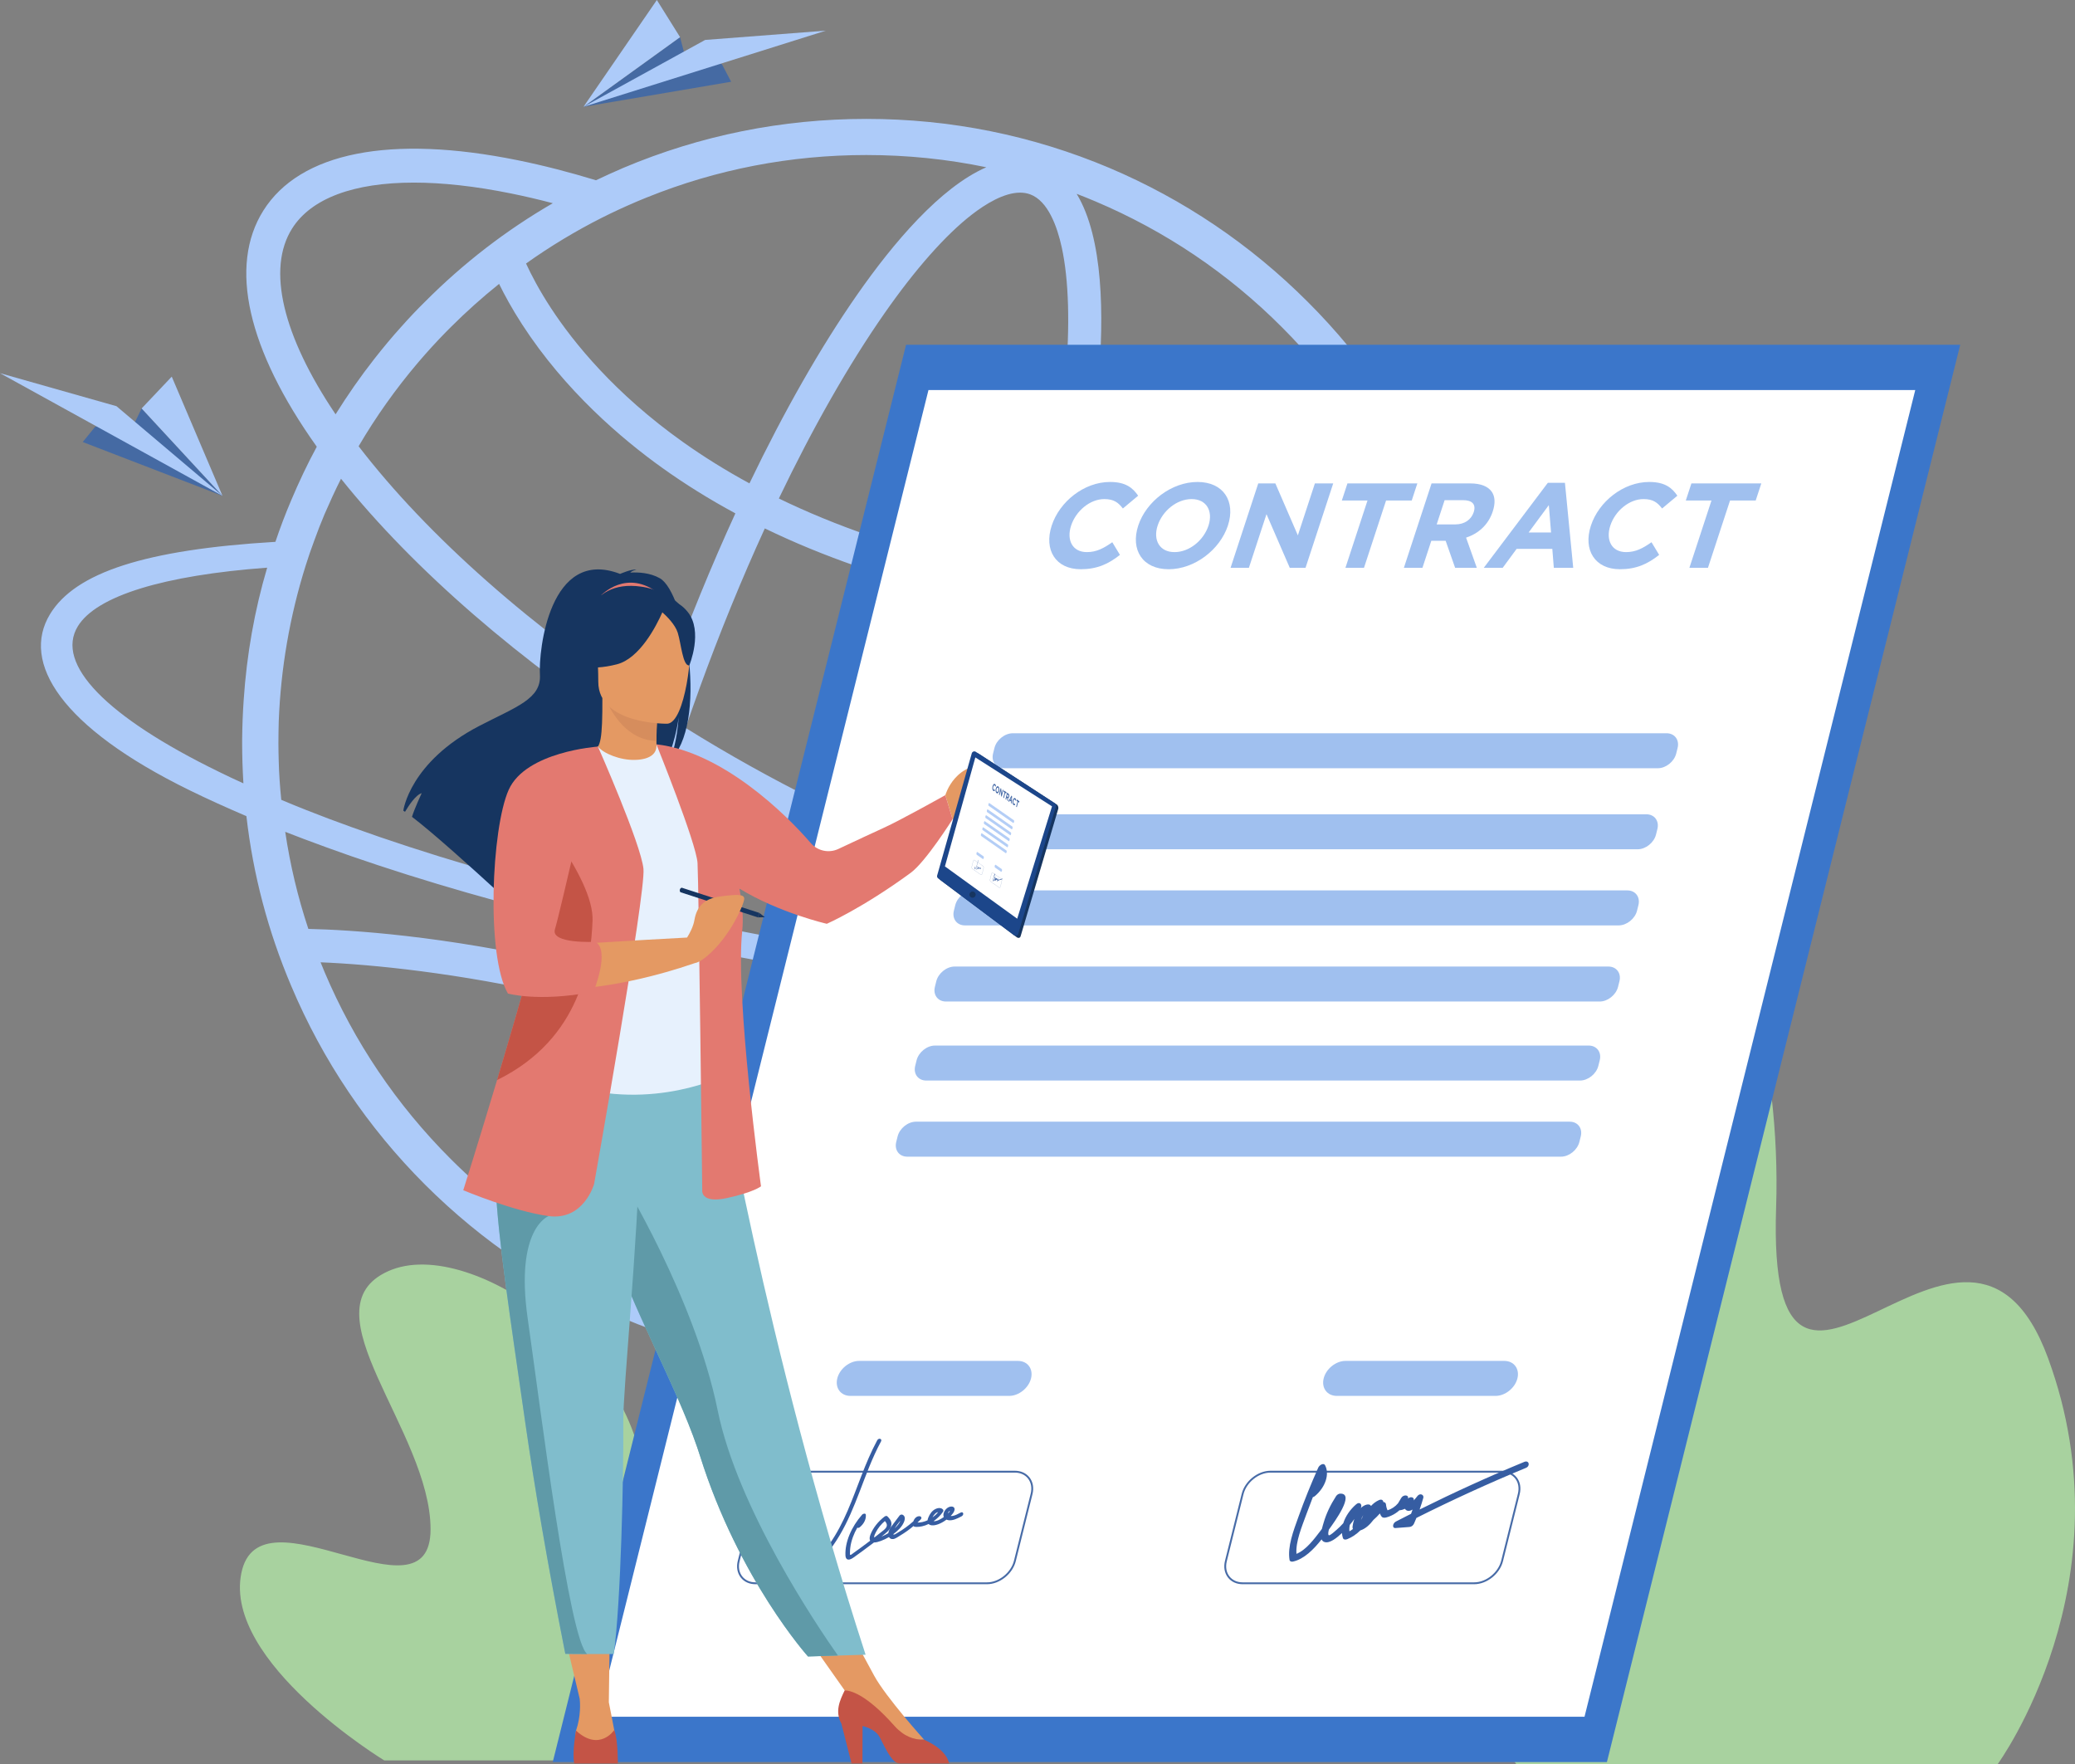 <?xml version="1.0" encoding="UTF-8" standalone="no"?>
<!-- Generator: Adobe Illustrator 27.5.0, SVG Export Plug-In . SVG Version: 6.00 Build 0)  -->

<svg
   version="1.1"
   id="Layer_1"
   x="0px"
   y="0px"
   viewBox="0 0 1581.418 1344.459"
   xml:space="preserve"
   sodipodi:docname="2.svg"
   width="1581.418"
   height="1344.459"
   inkscape:version="1.3.2 (091e20e, 2023-11-25, custom)"
   xmlns:inkscape="http://www.inkscape.org/namespaces/inkscape"
   xmlns:sodipodi="http://sodipodi.sourceforge.net/DTD/sodipodi-0.dtd"
   xmlns="http://www.w3.org/2000/svg"
   xmlns:svg="http://www.w3.org/2000/svg"><rect x="0" y="0" width="1581.418" height="1344.459" fill="#808080" stroke="none"/><defs
   id="defs118">
	
	
	
	
	
</defs><sodipodi:namedview
   id="namedview118"
   pagecolor="#ffffff"
   bordercolor="#666666"
   borderopacity="1.0"
   inkscape:showpageshadow="2"
   inkscape:pageopacity="0.0"
   inkscape:pagecheckerboard="0"
   inkscape:deskcolor="#d1d1d1"
   showgrid="false"
   inkscape:zoom="0.32966667"
   inkscape:cx="687.05763"
   inkscape:cy="414.0546"
   inkscape:window-width="1920"
   inkscape:window-height="1017"
   inkscape:window-x="-8"
   inkscape:window-y="-8"
   inkscape:window-maximized="1"
   inkscape:current-layer="Layer_1" />

<path
   style="fill:#a8d29f"
   d="m 292.858,1341.47 c 0,0 -122.731,-74.672 -108.924,-142.705 13.808,-68.032 144.21,41.477 144.21,-33.401 0,-74.877 -96.651,-167.88 -32.217,-196.725 64.434,-28.844 202.507,71.305 194.836,177.069 -7.67,105.765 144.577,-25.857 207.293,53.057 62.716,78.915 -38.537,142.705 -38.537,142.705 z"
   id="path2" /><path
   style="fill:#a8d29f"
   d="m 1155.728,1344.459 c 0,0 -122.731,-161.918 -108.924,-309.438 13.808,-147.52 144.21,89.936 144.21,-72.427 0,-162.363 -96.651,-364.028 -32.218,-426.573 64.435,-62.545 202.508,154.615 194.837,383.952 -7.671,229.338 144.577,-56.068 207.293,115.048 62.717,171.117 -38.537,309.438 -38.537,309.438 z"
   id="path3" /><g
   id="g117"
   transform="translate(-657.312,-328.697)">
		<g
   id="g10">
			<path
   style="fill:#adcbf9"
   d="m 1844.343,990.824 -36.831,-0.845 c 11.835,15.336 14.49,29.464 7.125,41.418 -7.365,12.196 -24.996,22.22 -51.32,29.826 19.924,-53.011 29.947,-108.919 29.947,-166.277 0,-64.241 -12.559,-126.55 -37.435,-185.115 -23.908,-56.633 -58.202,-107.591 -101.915,-151.183 -43.713,-43.713 -94.55,-78.006 -151.184,-102.036 -58.686,-24.755 -120.994,-37.313 -185.114,-37.313 -64.24,0 -126.55,12.558 -185.235,37.313 -7.004,3.019 -14.007,6.158 -20.77,9.418 -0.021,0.01 -0.042,0.021 -0.063,0.031 -20.457,-6.242 -40.383,-11.359 -59.608,-15.255 -97.049,-19.694 -165.92,-6.084 -193.896,38.327 -26.622,42.236 -12.13,105.816 40.698,179.968 -0.006,0.012 -0.013,0.023 -0.02,0.035 -7.125,13.163 -13.524,26.687 -19.442,40.694 -4.468,10.506 -8.452,21.011 -12.076,31.759 -99.258,5.917 -152.39,23.385 -171.711,55.023 -22.46,36.829 8.211,86.257 106.384,134.317 13.524,6.641 28.014,13.162 43.229,19.683 5.071,44.558 16.543,87.909 34.173,129.448 23.91,56.633 58.203,107.592 101.916,151.304 43.713,43.592 94.55,77.886 151.184,101.916 58.686,24.754 120.995,37.313 185.235,37.313 64.12,0 126.429,-12.559 185.114,-37.313 56.634,-24.03 107.471,-58.324 151.184,-101.916 42.505,-42.506 76.195,-92.014 99.984,-146.836 48.422,-10.022 80.3,-25.72 92.979,-46.49 8.818,-14.369 7.73,-30.309 -2.532,-47.214 z m -113.63,77.886 c -32.241,5.796 -72.452,9.177 -119.425,9.66 -72.889,0.889 -156.6,-4.867 -244.817,-16.494 7.423,-16.159 14.7,-32.765 21.797,-49.747 27.375,9.158 53.943,16.412 79.28,21.554 29.027,5.892 55.516,8.801 79.159,8.801 55.421,0 95.127,-15.999 114.736,-47.128 3.228,-5.128 5.86,-10.563 7.889,-16.307 h -28.252 c -0.466,0.86 -0.965,1.709 -1.485,2.537 -14.567,23.123 -47.118,35.067 -92.824,35.056 -21.859,0 -46.746,-2.727 -74.095,-8.28 -23.839,-4.836 -48.838,-11.628 -74.615,-20.183 6.803,-17.019 13.416,-34.365 19.803,-51.975 17.221,-47.483 31.963,-94.553 43.89,-139.753 54.353,8.012 112.686,12.035 174.676,12.035 38.593,0 78.608,-1.557 119.943,-4.674 6.138,29.754 9.237,60.207 9.237,91.135 0,60.255 -11.712,118.699 -34.897,173.763 z m -588.592,235.803 c -13.74,-4.982 -20.715,-24.704 -24.146,-40.37 -5.424,-24.758 -6.404,-59.533 -2.836,-100.566 1.805,-20.752 4.705,-42.818 8.611,-65.897 56.32,15.011 112.093,34.318 166.399,57.581 -12.232,21.093 -24.602,40.652 -36.97,58.382 -23.565,33.779 -46.61,59.841 -66.645,75.366 -12.677,9.823 -30.671,20.488 -44.413,15.504 z m 160.469,-171.334 c -56.845,-24.495 -115.288,-44.739 -174.317,-60.366 2.081,-10.712 4.362,-21.611 6.84,-32.676 16.415,3.732 33.061,7.345 49.916,10.822 49.325,10.088 98.53,18.652 146.696,25.583 -9.539,19.737 -19.277,38.657 -29.135,56.637 z m -106.693,-100.091 c -19.057,-3.922 -37.839,-8.02 -56.296,-12.273 8.689,-36.157 19.364,-73.852 31.826,-112.26 64.779,39.821 130.656,72.213 193.032,95.202 -7.825,18.681 -15.862,36.898 -24.072,54.529 -47.379,-6.798 -95.854,-15.227 -144.49,-25.198 z M 1037.684,545.023 c 4.127,8.455 9.828,18.936 17.513,30.813 32.748,50.61 75.999,87.297 106.515,109.162 17.523,12.555 36.223,24.191 56.046,34.894 -18.091,39.421 -35.322,81.494 -51.166,125.179 -2.954,8.146 -5.827,16.276 -8.634,24.39 -94.635,-61.6 -174.756,-132.284 -227.315,-200.69 -0.007,-0.009 -0.014,-0.018 -0.021,-0.028 13.158,-22.448 28.246,-43.69 45.143,-63.604 7.003,-8.211 14.249,-16.181 21.856,-23.909 1.086,-1.086 2.053,-2.053 3.14,-3.14 11.753,-11.755 24.081,-22.772 36.923,-33.067 z m 404.65,-68.262 c 13.74,4.983 20.716,24.705 24.148,40.371 5.423,24.758 6.404,59.534 2.836,100.566 -3.906,44.914 -12.9,95.927 -26.286,150.244 -16.166,-2.781 -31.955,-5.927 -47.33,-9.462 -53.125,-12.217 -101.556,-28.928 -144.804,-49.92 25.806,-53.819 53.096,-101.815 80.379,-140.927 23.565,-33.78 46.61,-59.841 66.645,-75.367 10.453,-8.101 24.521,-16.772 36.839,-16.772 2.62,0 5.163,0.393 7.573,1.267 z m -54.004,305.878 c 15.74,3.654 31.906,6.898 48.439,9.778 -11.616,43.708 -25.924,89.23 -42.594,135.194 -6.426,17.717 -13.08,35.158 -19.923,52.252 -62.622,-22.993 -129.088,-55.877 -194.433,-96.496 3.377,-9.873 6.861,-19.777 10.461,-29.705 15.488,-42.704 32.298,-83.804 49.924,-122.294 44.416,21.526 93.945,38.692 148.126,51.271 z m 246.022,-204.55 c 41.178,41.177 73.54,89.117 96.12,142.489 8.054,19.068 14.734,38.554 20.032,58.389 -103.274,7.552 -197.911,5.18 -282.507,-7.063 13.424,-54.85 22.462,-106.447 26.425,-152.022 4.376,-50.328 3.844,-109.94 -16.562,-143.487 4.73,1.818 9.439,3.711 14.124,5.696 53.372,22.58 101.311,54.821 142.368,95.998 z M 1317.616,446.831 c 31.037,0 61.563,3.123 91.404,9.32 -35.197,15.321 -71.132,57.964 -98.409,97.065 -27.917,40.02 -55.796,88.997 -82.122,143.822 -17.763,-9.652 -34.565,-20.078 -50.349,-31.276 -52.361,-37.148 -83.729,-76.047 -100.824,-102.137 -9.077,-13.852 -15.197,-25.652 -19.094,-34.121 18.379,-13.072 37.704,-24.748 57.91,-34.941 0.01,0.002 0.013,0.004 0.019,0.006 8.227,-4.153 16.617,-8.038 25.131,-11.684 0.617,-0.262 1.227,-0.534 1.846,-0.794 0.141,-0.063 0.288,-0.119 0.43,-0.182 1.816,-0.768 3.639,-1.514 5.465,-2.253 0.49,-0.193 0.988,-0.392 1.47,-0.585 53.012,-21.373 109.282,-32.24 167.123,-32.24 z m -437.722,56.072 c 14.567,-23.124 47.118,-35.057 92.823,-35.057 21.86,0 46.746,2.729 74.095,8.281 10.383,2.102 20.989,4.576 31.776,7.422 0.01,0.003 0.019,0.005 0.028,0.007 -35.49,20.525 -68.083,45.635 -97.419,75.091 -6.158,6.038 -12.075,12.317 -17.871,18.838 -7.245,7.97 -14.128,16.302 -20.769,24.754 -10.626,13.525 -20.407,27.652 -29.464,42.143 -0.007,0.012 -0.014,0.024 -0.021,0.036 -40.389,-59.966 -52.531,-110.814 -33.178,-141.515 z m 24.746,217.675 c 3.985,-9.177 8.09,-18.234 12.558,-27.049 0.004,-0.007 0.008,-0.015 0.012,-0.023 55.344,69.175 136.916,139.891 232.227,201.222 -13.515,41.132 -25.045,81.556 -34.351,120.295 -69.341,-16.776 -133.602,-35.759 -189.918,-56.078 -11.834,-4.227 -23.305,-8.574 -34.294,-12.921 -6.521,-2.536 -12.92,-5.193 -19.199,-7.849 -0.966,-9.661 -1.691,-19.442 -1.933,-29.223 -0.121,-4.71 -0.241,-9.298 -0.241,-14.007 0,-5.434 0.121,-10.989 0.241,-16.422 1.57,-40.694 8.453,-80.422 20.528,-118.822 2.053,-6.52 4.226,-12.92 6.641,-19.32 2.416,-6.641 4.952,-13.282 7.729,-19.803 z M 823.856,916.681 C 738.242,874.9 699.118,834.569 716.627,805.95 c 14.128,-23.185 65.569,-38.882 144.301,-44.678 -9.66,32.604 -15.578,66.293 -17.872,100.467 -0.724,10.142 -1.086,20.287 -1.207,30.55 v 2.657 c 0,10.264 0.363,20.528 0.966,30.671 -6.522,-2.898 -12.8,-5.917 -18.959,-8.936 z m 64.966,51.321 c 11.591,4.347 23.426,8.694 35.622,12.921 56.064,19.427 118.911,37.483 186.136,53.502 -2.441,10.892 -4.693,21.627 -6.76,32.193 -5.494,-1.333 -10.99,-2.638 -16.491,-3.89 -92.94,-21.154 -162.682,-25.456 -195.011,-26.186 -8.008,-24.121 -13.896,-48.792 -17.624,-73.975 4.709,1.812 9.418,3.623 14.128,5.435 z m 15.818,101.311 c -1.024,-2.433 -2.021,-4.873 -3,-7.318 39.315,1.602 104.654,8.066 181.038,25.519 5.529,1.264 11.052,2.582 16.574,3.928 -4.203,24.513 -7.304,47.937 -9.218,69.952 -3.627,41.71 -3.884,89.801 7.75,124.145 -35.41,-19.935 -67.881,-44.594 -97.024,-73.735 -41.177,-41.178 -73.539,-89.117 -96.12,-142.491 z m 587.344,238.488 c -55.305,23.427 -113.87,35.261 -174.368,35.261 -46.604,0 -92.131,-7.031 -135.868,-20.966 33.146,-17.373 66.45,-57.273 92.097,-94.037 13.229,-18.962 26.447,-39.946 39.498,-62.598 75.245,34.075 147.598,75.938 215.563,124.707 -11.993,6.409 -24.303,12.295 -36.922,17.633 z m 142.368,-95.998 c -24.765,24.838 -52.039,46.419 -81.495,64.596 -71.393,-52.179 -147.672,-96.842 -227.143,-132.996 10.926,-20.019 21.693,-41.163 32.206,-63.236 72.742,9.641 142.673,15.425 206.517,16.921 16.665,0.482 32.845,0.482 48.543,0.362 40.694,-0.483 76.92,-2.898 107.953,-7.245 -21.737,45.039 -50.838,85.854 -86.581,121.598 z"
   id="path4" />
			<g
   id="g6">
				<polygon
   style="fill:#456aa3"
   points="1214.54,390.983 1102.001,410.093 1175.612,357.009 1179.858,373.289 1207.462,377.535 "
   id="polygon4" />
				<polygon
   style="fill:#adcbf9"
   points="1194.722,359.132 1286.735,352.055 1102.001,410.093 "
   id="polygon5" />
				<polygon
   style="fill:#adcbf9"
   points="1102.001,410.093 1157.917,328.697 1175.612,357.009 "
   id="polygon6" />
			</g>
			<g
   id="g9">
				<polygon
   style="fill:#456aa3"
   points="720.361,665.524 826.881,706.555 765.25,639.938 757.861,655.052 729.963,653.745 "
   id="polygon7" />
				<polygon
   style="fill:#adcbf9"
   points="746.098,638.232 657.312,613.062 826.881,706.555 "
   id="polygon8" />
				<polygon
   style="fill:#adcbf9"
   points="826.881,706.555 788.204,615.694 765.25,639.938 "
   id="polygon9" />
			</g>
		</g>
		<g
   id="g33">
			<polygon
   style="fill:#3b76ca"
   points="2151.263,591.412 1347.849,591.412 1078.575,1671.412 1881.989,1671.412 "
   id="polygon10" />
			<polygon
   style="fill:#ffffff"
   points="2116.977,625.933 1364.922,625.933 1112.862,1636.892 1864.916,1636.892 "
   id="polygon11" />
			<g
   id="g18">
				<g
   id="g16">
					<path
   style="fill:#a0c0ef"
   d="m 1378.262,1091.884 h 498.195 c 6.175,0 12.487,-5.052 14.025,-11.228 l 1.051,-4.209 c 1.539,-6.175 -2.254,-11.228 -8.429,-11.228 H 1384.91 c -6.176,0 -12.488,5.053 -14.027,11.228 l -1.05,4.209 c -1.539,6.176 2.253,11.228 8.429,11.228 z"
   id="path11" />
					<path
   style="fill:#a0c0ef"
   d="m 1422.584,914.115 h 498.195 c 6.176,0 12.487,-5.053 14.027,-11.227 l 1.049,-4.209 c 1.54,-6.175 -2.254,-11.228 -8.428,-11.228 h -498.196 c -6.175,0 -12.487,5.053 -14.026,11.228 l -1.05,4.209 c -1.539,6.174 2.254,11.227 8.429,11.227 z"
   id="path12" />
					<path
   style="fill:#a0c0ef"
   d="m 1407.188,975.866 h 498.196 c 6.176,0 12.486,-5.052 14.026,-11.228 l 1.049,-4.208 c 1.541,-6.176 -2.253,-11.227 -8.428,-11.227 h -498.195 c -6.175,0 -12.487,5.051 -14.027,11.227 l -1.049,4.208 c -1.54,6.176 2.253,11.228 8.428,11.228 z"
   id="path13" />
					<path
   style="fill:#a0c0ef"
   d="m 1392.725,1033.875 h 498.195 c 6.175,0 12.487,-5.053 14.027,-11.227 l 1.049,-4.209 c 1.54,-6.175 -2.253,-11.228 -8.428,-11.228 h -498.195 c -6.176,0 -12.488,5.053 -14.027,11.228 l -1.049,4.209 c -1.54,6.174 2.253,11.227 8.428,11.227 z"
   id="path14" />
					<path
   style="fill:#a0c0ef"
   d="m 1348.785,1210.107 h 498.194 c 6.176,0 12.488,-5.053 14.028,-11.229 l 1.049,-4.208 c 1.539,-6.176 -2.253,-11.228 -8.429,-11.228 h -498.194 c -6.176,0 -12.487,5.052 -14.027,11.228 l -1.05,4.208 c -1.539,6.177 2.253,11.229 8.429,11.229 z"
   id="path15" />
					<path
   style="fill:#a0c0ef"
   d="m 1363.248,1152.099 h 498.196 c 6.174,0 12.486,-5.053 14.026,-11.229 l 1.049,-4.208 c 1.541,-6.176 -2.253,-11.228 -8.427,-11.228 h -498.196 c -6.175,0 -12.487,5.052 -14.027,11.228 l -1.049,4.208 c -1.54,6.176 2.253,11.229 8.428,11.229 z"
   id="path16" />
				</g>
				<path
   style="fill:#a0c0ef"
   d="m 1305.439,1392.4 h 121.002 c 7.333,0 14.828,-6 16.657,-13.333 v 0 c 1.828,-7.331 -2.676,-13.331 -10.009,-13.331 h -121.001 c -7.333,0 -14.829,6 -16.657,13.331 v 0 c -1.828,7.333 2.675,13.333 10.008,13.333 z"
   id="path17" />
				<path
   style="fill:#a0c0ef"
   d="m 1676.126,1392.4 h 121.002 c 7.333,0 14.828,-6 16.656,-13.333 v 0 c 1.828,-7.331 -2.675,-13.331 -10.008,-13.331 h -121.003 c -7.332,0 -14.827,6 -16.655,13.331 v 0 c -1.828,7.333 2.676,13.333 10.008,13.333 z"
   id="path18" />
			</g>
			<g
   id="g19">
				<path
   style="fill:#476ba7"
   d="m 1409.529,1535.899 h -176.461 c -4.65,0 -8.624,-1.807 -11.186,-5.087 -2.67,-3.417 -3.477,-7.964 -2.271,-12.803 l 12.722,-51.021 c 2.413,-9.677 12.254,-17.549 21.938,-17.549 h 176.46 c 4.651,0 8.623,1.808 11.186,5.088 2.67,3.417 3.477,7.964 2.271,12.802 l -12.722,51.022 c -2.411,9.677 -12.252,17.548 -21.937,17.548 z m -155.257,-85.041 c -9.074,0 -18.299,7.389 -20.563,16.471 l -12.722,51.022 c -1.099,4.406 -0.383,8.522 2.012,11.589 2.288,2.929 5.865,4.541 10.069,4.541 h 176.461 c 9.074,0 18.298,-7.39 20.562,-16.472 l 12.722,-51.021 c 1.099,-4.407 0.383,-8.522 -2.012,-11.589 -2.288,-2.93 -5.864,-4.541 -10.068,-4.541 z"
   id="path19" />
			</g>
			<g
   id="g20">
				<path
   style="fill:#476ba7"
   d="m 1780.845,1535.899 h -176.46 c -4.651,0 -8.624,-1.807 -11.187,-5.087 -2.67,-3.417 -3.476,-7.964 -2.27,-12.803 l 12.722,-51.021 c 2.411,-9.677 12.252,-17.549 21.938,-17.549 h 176.461 c 4.65,0 8.623,1.808 11.187,5.088 2.67,3.417 3.475,7.964 2.269,12.802 l -12.722,51.022 c -2.413,9.677 -12.254,17.548 -21.938,17.548 z m -155.257,-85.041 c -9.074,0 -18.298,7.389 -20.563,16.471 l -12.722,51.022 c -1.099,4.406 -0.384,8.522 2.012,11.589 2.288,2.928 5.864,4.541 10.069,4.541 h 176.46 c 9.073,0 18.298,-7.39 20.563,-16.472 l 12.722,-51.021 c 1.099,-4.407 0.384,-8.522 -2.012,-11.589 -2.287,-2.93 -5.863,-4.541 -10.068,-4.541 z"
   id="path20" />
			</g>
			<g
   id="g28">
				<path
   style="fill:#a0c0ef"
   d="m 1458.844,729.214 c 5.995,-18.277 24.682,-33.249 44.43,-33.249 12.124,0 17.415,4.593 21.456,10.471 l -11.643,9.735 c -3.484,-4.5 -6.835,-7.165 -14.184,-7.165 -10.837,0 -21.597,9.001 -25.273,20.207 -3.615,11.022 0.995,20.206 12.017,20.206 7.348,0 12.813,-2.939 19.37,-7.531 l 5.838,9.644 c -8.934,7.072 -17.546,10.93 -29.945,10.93 -18.921,10e-4 -28.182,-14.602 -22.066,-33.248 z"
   id="path21" />
				<path
   style="fill:#a0c0ef"
   d="m 1524.795,729.214 c 5.995,-18.277 25.326,-33.249 45.165,-33.249 19.839,0 29.225,14.788 23.17,33.249 -5.996,18.278 -25.327,33.249 -45.167,33.249 -19.838,0 -29.225,-14.787 -23.168,-33.249 z m 53.547,0 c 3.615,-11.022 -1.455,-20.207 -12.844,-20.207 -11.389,0 -22.24,9.001 -25.916,20.207 -3.615,11.022 1.455,20.206 12.844,20.206 11.389,0 22.24,-9 25.916,-20.206 z"
   id="path22" />
				<path
   style="fill:#a0c0ef"
   d="m 1616.263,697.067 h 13.042 l 17.141,39.587 12.985,-39.587 h 13.961 l -21.09,64.294 h -12.032 l -17.729,-40.872 -13.407,40.872 h -13.96 z"
   id="path23" />
				<path
   style="fill:#a0c0ef"
   d="m 1699.52,710.11 h -19.563 l 4.279,-13.043 h 53.271 l -4.278,13.043 h -19.563 l -16.812,51.251 h -14.145 z"
   id="path24" />
				<path
   style="fill:#a0c0ef"
   d="m 1748.348,697.067 h 29.393 c 8.173,0 13.757,2.297 16.596,6.522 2.408,3.581 2.68,8.634 0.632,14.879 -3.405,10.378 -11.146,16.899 -20.315,19.93 l 8.175,22.962 h -16.533 l -7.212,-20.574 h -10.93 l -6.749,20.574 h -14.144 z m 18.229,31.229 c 6.889,0 12.043,-3.675 13.882,-9.277 1.988,-6.063 -1.212,-9.185 -8.102,-9.185 h -14.053 l -6.055,18.462 z"
   id="path25" />
				<path
   style="fill:#a0c0ef"
   d="m 1836.952,696.608 h 13.042 l 6.314,64.752 h -14.788 l -1.146,-14.42 h -27.188 l -10.608,14.42 h -14.42 z m 2.466,37.842 -1.701,-20.849 -15.382,20.849 z"
   id="path26" />
				<path
   style="fill:#a0c0ef"
   d="m 1869.797,729.214 c 5.996,-18.277 24.685,-33.249 44.431,-33.249 12.124,0 17.413,4.593 21.456,10.471 l -11.645,9.735 c -3.482,-4.5 -6.834,-7.165 -14.182,-7.165 -10.837,0 -21.598,9.001 -25.272,20.207 -3.617,11.022 0.995,20.206 12.016,20.206 7.348,0 12.813,-2.939 19.371,-7.531 l 5.839,9.644 c -8.935,7.072 -17.548,10.93 -29.946,10.93 -18.923,10e-4 -28.183,-14.602 -22.068,-33.248 z"
   id="path27" />
				<path
   style="fill:#a0c0ef"
   d="m 1961.669,710.11 h -19.562 l 4.277,-13.043 h 53.271 l -4.277,13.043 h -19.563 l -16.812,51.251 h -14.146 z"
   id="path28" />
			</g>
			<path
   style="fill:#365da2"
   d="m 1819.057,1442.668 c -26.802,11.075 -53.433,23.191 -79.809,36.305 1.043,-2.956 1.984,-5.916 2.814,-8.879 0.666,-2.379 -2.541,-3.963 -4.525,-1.345 -0.882,1.16 -1.811,2.265 -2.799,3.321 0.668,-2.131 -1.845,-3.315 -4.002,-1.759 -0.144,0.104 -0.273,0.216 -0.407,0.325 1.044,-2.862 -3.41,-3.294 -5.067,-0.521 l -2.477,4.14 c -2.091,2.503 -4.993,4.4 -7.988,5.334 -0.62,-1.36 -1.031,-2.835 -1.176,-4.444 -0.109,-1.217 -0.991,-1.881 -2.06,-1.887 -0.048,-1.456 -1.36,-2.316 -3.302,-1.453 -2.353,1.048 -4.419,2.631 -6.076,4.479 -1.322,-2.467 -5.563,-0.699 -7.838,1.669 0.063,-0.135 0.13,-0.268 0.192,-0.399 1.072,-2.292 -0.92,-4.905 -3.604,-2.596 -4.782,4.115 -8.247,9.294 -9.869,14.462 -1.574,1.748 -3.252,3.428 -5.049,4.975 -0.878,0.755 -4.967,4.545 -5.908,4.215 -0.893,-0.313 -0.42,-2.664 -0.017,-4.319 0.146,-0.204 0.294,-0.409 0.438,-0.61 3.398,-4.731 19.797,-27.017 8.243,-26.817 -1.224,0.021 -2.475,0.821 -3.213,1.958 -4.22,6.496 -7.483,13.346 -9.465,20.172 -0.381,1.311 -0.908,3 -1.336,4.771 -0.335,0.451 -0.672,0.901 -1.013,1.35 -4.588,6.014 -10.93,14.69 -18.368,17.656 -0.686,-9.421 4.067,-20.57 7.659,-30.453 1.551,-4.263 3.167,-8.521 4.844,-12.777 0.494,-0.098 1.036,-0.357 1.6,-0.831 8.033,-6.762 11.312,-16.785 7.675,-23.525 -1.048,-1.942 -4.25,-0.175 -5.169,1.887 -5.531,12.405 -10.564,24.869 -15.043,37.357 -3.971,11.073 -8.481,22.775 -6.826,32.996 0.175,1.078 1.434,1.48 2.609,1.225 8.478,-1.849 15.865,-9.394 21.812,-16.916 0.431,0.973 1.163,1.704 2.323,2.049 3.946,1.171 9.334,-3.218 13.211,-6.888 0.084,1.285 0.31,2.534 0.693,3.726 0.416,1.294 1.762,1.585 3.334,0.956 3.664,-1.467 7.093,-3.823 9.982,-6.673 3.834,-1.182 7.187,-4.335 9.986,-8.013 1.768,-1.547 3.404,-3.185 4.921,-4.91 0.329,0.95 0.769,1.816 1.372,2.508 1.442,1.65 5.081,0.156 7.403,-0.904 2.233,-1.019 4.284,-2.393 6.098,-4.006 1.427,-0.109 2.848,-0.509 4.201,-1.142 0.253,0.402 0.575,0.76 0.992,1.038 1.455,0.971 3.151,0.584 4.846,-0.459 -0.381,1.077 -0.771,2.153 -1.181,3.229 -3.845,1.939 -7.687,3.898 -11.521,5.881 -2.531,1.307 -3.125,5.185 -0.285,4.969 3.524,-0.269 7.047,-0.537 10.569,-0.806 1.604,-0.122 2.862,-1.133 3.54,-2.667 0.623,-1.41 1.216,-2.82 1.791,-4.232 27.557,-13.811 55.396,-26.532 83.424,-38.115 3.581,-1.482 2.389,-6.082 -1.179,-4.607 z m -122.806,40.553 c -0.237,0.74 -0.525,1.482 -0.871,2.204 -0.237,0.5 -0.505,0.991 -0.785,1.474 0.405,-1.241 0.951,-2.481 1.656,-3.678 z m -7.759,6.609 c -0.293,1.478 -0.638,2.951 -0.09,4.015 -0.843,0.64 -1.727,1.226 -2.643,1.749 -0.176,-1.574 -0.07,-3.242 0.302,-4.932 1.222,-1.441 2.37,-2.929 3.438,-4.449 -0.444,1.252 -0.781,2.48 -1.007,3.617 z"
   id="path29" />
			<g
   id="g31">
				<path
   style="fill:#365da2"
   d="m 1325.856,1426.248 c -9.487,17.634 -14.81,35.733 -22.521,53.578 -3.757,8.695 -8.174,17.379 -13.926,25.595 -4.003,5.718 -12.727,18.15 -20.119,15.456 -1.842,-0.671 -2.355,-2.251 -1.754,-4.404 0.132,-0.474 0.292,-0.962 0.463,-1.454 0.931,0.563 2.381,0.332 3.834,-0.448 2.382,-1.278 4.408,-3.81 5.455,-6.07 1.109,-2.398 0.929,-4.898 -1.002,-5.964 -1.703,-0.939 -4.235,-0.104 -6.02,1.69 -1.981,1.99 -2.882,4.527 -3.856,6.827 -1.19,2.809 -2.784,5.863 -2.606,8.575 0.269,4.073 4.661,5.518 8.96,4.573 5.216,-1.146 9.847,-5.704 13.356,-9.852 4.142,-4.897 7.779,-10.111 10.943,-15.435 6.433,-10.824 10.987,-22.075 15.271,-33.22 4.958,-12.898 9.593,-25.886 16.417,-38.572 1.113,-2.069 -1.775,-2.955 -2.895,-0.875 z m -51.368,80.071 c 0.322,1.247 -0.884,2.882 -1.871,4.031 -0.359,0.418 -0.675,0.778 -1.125,1.107 -0.252,0.193 -0.52,0.352 -0.8,0.476 -0.113,0.019 -0.194,0.038 -0.251,0.061 -0.202,-0.386 -0.573,-0.553 -0.999,-0.558 0.417,-0.935 0.851,-1.855 1.269,-2.735 0.622,-1.31 3.102,-4.996 3.777,-2.382 z"
   id="path30" />
				<path
   style="fill:#365da2"
   d="m 1389.401,1481.341 c -1.938,1.021 -4.006,2.179 -6.024,2.504 -0.488,0.079 -1.028,0.103 -1.54,0.044 1.427,-1.429 2.755,-3.1 2.975,-4.674 0.356,-2.555 -2.461,-3.146 -4.848,-1.831 -2.132,1.175 -3.505,3.546 -3.65,5.513 -0.051,0.685 0.062,1.29 0.293,1.817 -2.058,1.482 -5.595,3.521 -7.778,3.123 2.771,-1.908 5.25,-4.331 7.156,-7.074 0.363,-0.522 0.383,-1.236 0.103,-1.605 -1.206,-1.583 -3.642,-1.688 -6.024,-0.464 -2.561,1.318 -4.175,3.875 -5.172,6.225 -0.335,0.79 -0.569,1.562 -0.663,2.279 -2.53,1.154 -5.181,1.773 -7.645,1.729 0,-0.016 0,-0.031 -0.01,-0.046 0.802,-0.743 1.59,-1.499 2.363,-2.269 1.159,-1.156 0.468,-2.338 -0.61,-2.483 -2.417,-0.324 -4.219,1.748 -4.914,3.848 -3.749,3.333 -7.832,6.312 -12.12,8.776 -1.075,0.618 -2.528,1.868 -3.244,1.075 1.757,-1.302 3.413,-2.76 4.918,-4.346 2.913,-3.072 5.8,-8.562 2.35,-10.46 -0.614,-0.339 -1.79,-0.287 -2.45,0.592 -1.515,2.011 -3.03,4.023 -4.544,6.036 -1.321,1.757 -2.694,3.498 -3.497,5.423 -0.256,0.614 -0.421,1.26 -0.495,1.896 -1.553,0.969 -3.169,1.803 -4.806,2.48 -0.131,0.056 -0.271,0.113 -0.413,0.172 0.894,-0.713 1.786,-1.428 2.671,-2.149 2.501,-2.038 4.783,-4.43 4.915,-7.271 0.124,-2.653 -1.576,-4.512 -3.168,-6.089 -0.433,-0.428 -1.456,-0.221 -2.084,0.258 -4.842,3.691 -8.804,8.634 -10.776,13.836 -0.628,1.658 -0.865,3.377 -0.155,4.532 -4.316,3.291 -8.684,6.508 -13.1,9.643 -0.467,0.333 -1.603,1.373 -2.064,1.216 -0.425,-0.145 -0.249,-1.144 -0.251,-1.603 -0.01,-1.214 0.067,-2.452 0.21,-3.704 0.311,-2.719 1.008,-5.508 2.016,-8.286 0.88,-2.424 2.011,-4.824 3.364,-7.162 0.515,0.226 1.203,0.187 1.848,-0.341 3.314,-2.708 4.974,-6.254 4.651,-9.57 -0.114,-1.162 -1.977,-0.989 -2.849,0 -8.224,9.344 -13.124,20.919 -12.685,30.977 0.097,2.223 1.105,4.087 4.077,2.848 1.356,-0.567 2.631,-1.599 3.857,-2.471 1.613,-1.149 3.22,-2.311 4.82,-3.481 3.009,-2.2 6.005,-4.433 8.974,-6.706 1.665,0.051 3.597,-0.568 5.312,-1.193 2.083,-0.758 4.143,-1.748 6.124,-2.928 0.577,1.035 1.632,1.686 3.216,1.526 1.612,-0.162 3.856,-1.801 5.37,-2.713 1.791,-1.081 3.555,-2.225 5.271,-3.451 1.667,-1.19 3.284,-2.453 4.854,-3.773 0.362,0.503 0.989,0.652 2.07,0.682 1.448,0.041 2.997,-0.139 4.53,-0.489 1.651,-0.379 3.293,-0.967 4.888,-1.724 0.221,0.211 0.482,0.399 0.802,0.554 1.807,0.874 4.31,0.471 6.616,-0.407 2.158,-0.82 4.292,-2.024 6.223,-3.501 0.554,0.249 1.171,0.413 1.82,0.485 3.098,0.341 6.494,-1.311 9.646,-2.974 2.16,-1.143 1.444,-4 -0.729,-2.851 z m -64.562,14.952 c 1.638,-3.181 3.998,-6.088 6.87,-8.532 1.221,1.356 2.328,3.208 0.665,5.367 -0.926,1.203 -2.376,2.196 -3.558,3.14 -1.359,1.084 -2.724,2.16 -4.094,3.231 -0.358,0.278 -0.72,0.553 -1.08,0.831 -0.468,-0.936 0.68,-3.03 1.197,-4.037 z m 18.539,-8.698 c -0.377,1.692 -2.421,3.974 -3.549,5.075 -0.22,0.214 -0.444,0.425 -0.669,0.632 1.234,-1.937 2.743,-3.837 4.218,-5.707 z m 28.835,-6.54 c -1.217,1.502 -2.651,2.831 -4.208,3.95 0.863,-1.893 2.87,-4.055 4.208,-3.95 z m 7.921,-0.092 c 0.2,-0.331 1.14,-1.383 0.987,-0.665 -0.081,0.38 -0.791,1.115 -1.339,1.656 0.039,-0.328 0.161,-0.674 0.352,-0.991 z"
   id="path31" />
			</g>
			
			
		</g>
		
		<g
   id="g116">
			<path
   style="fill:#e49963"
   d="m 1342.227,1654.647 19.402,-0.262 c 0,0 -29.173,-32.382 -38.13,-48.859 l -24.632,-45.491 -32.246,7.974 40.926,57.998 z"
   id="path67" />
			<path
   style="fill:#163560"
   d="m 1160.218,769.347 c -7.438,-4.228 -16.351,-4.689 -22.585,-4.32 1.605,-1.657 4.763,-2.261 4.763,-2.261 -3.866,-0.575 -12.495,3.26 -12.495,3.26 -53.776,-20.721 -62.229,58.46 -61.099,76.856 1.121,18.394 -18.071,24.402 -46.05,38.895 -53.382,27.655 -58.071,64.686 -58.071,64.686 0.416,0.245 0.85,0.524 1.312,0.842 2.648,-4.487 8.101,-12.913 12.698,-14.185 -0.174,0.408 -5.433,11.601 -7.395,18.015 15.748,11.98 45.209,38.525 65.742,57.345 -0.091,-3.678 0.055,-8.901 1.399,-11.658 l 2.537,15.276 c 10.987,10.101 18.564,17.206 18.564,17.206 -1.357,-14.865 67.233,-93.315 103.018,-116.809 8.711,-12.825 11.808,-35.48 12.039,-37.264 -1.503,17.963 -4.576,28.04 -7.323,33.713 30.302,-27.887 12.661,-128.394 -7.054,-139.597 z"
   id="path68" />
			<path
   style="fill:#e49963"
   d="m 1160.437,913.665 c 0.18,0.081 -17.278,9.146 -30.409,5.554 -12.352,-3.368 -20.422,-19.383 -20.252,-19.419 5.231,-1.039 6.739,-8.227 6.628,-39.116 l 2.365,0.465 39.76,7.873 c 0,0 -0.905,12.513 -0.931,24.301 -0.027,9.898 0.573,19.285 2.839,20.342 z"
   id="path69" />
			<path
   style="fill:#e37970"
   d="m 1115.474,782.313 c 0,0 19.614,-20.881 44.239,-1.068 0,0 -14.332,-2.478 -44.239,1.068 z"
   id="path70" />
			<path
   style="fill:#d68d5d"
   d="m 1158.529,869.023 c 0,0 -0.905,12.513 -0.931,24.301 -22.25,-0.627 -34.01,-20.924 -38.829,-32.174 z"
   id="path71" />
			<path
   style="fill:#163560"
   d="m 1114.663,856.821 c 0,0 -11.66,-18.424 -14.458,-34.177 -1.998,-11.247 3.73,-52.935 45.624,-46.932 0,0 12.167,1.199 23.604,8.924 9.096,6.143 22.223,19.405 7.545,55.784 l -3.813,12.289 z"
   id="path72" />
			<path
   style="fill:#80bdcc"
   d="m 1317.004,1589.628 -21.076,0.646 -22.813,0.698 c 0,0 -52.695,-58.669 -82.252,-152.719 -0.69,-2.185 -1.416,-4.397 -2.186,-6.637 -16.177,-47.168 -49.711,-106.374 -67.384,-159.965 -2.813,-8.536 -5.338,-16.57 -7.604,-24.175 -0.725,-2.437 -1.433,-4.828 -2.105,-7.184 -13.023,-45.252 -16.794,-74.963 -20.27,-106.706 l 112.846,0.903 c -10e-4,10e-4 35.366,216.88 112.844,455.139 z"
   id="path73" />
			<path
   style="fill:#e7f1fd"
   d="m 1201.06,1061.281 c 1.496,60.707 8.908,86.778 8.908,86.778 0,0 -54.638,27.76 -119.577,7.325 -0.765,-0.24 4.21,-250.859 22.626,-257.766 4.236,5.275 16.86,10.404 28.093,10.151 12.935,-0.285 17.13,-5.822 16.458,-11.868 13.786,7.671 41.35,78.458 43.492,165.38 z"
   id="path74" />
			<path
   style="fill:#e49963"
   d="m 1165.96,880.185 c 0,0 -52.642,0.869 -52.678,-31.922 -0.036,-32.791 -6.855,-54.763 26.754,-56.704 33.609,-1.94 40.153,10.565 42.827,21.507 2.674,10.941 -3.211,66.048 -16.903,67.119 z"
   id="path75" />
			<path
   style="fill:#163560"
   d="m 1181.298,794.833 c -8.124,-9.847 -14.267,-7.706 -17.715,-4.748 -11.376,-16.999 -47.331,7.584 -47.331,7.584 -17.692,16.852 -20.487,37.006 -20.487,37.006 0,0 9.595,5.927 31.714,0.238 17.408,-4.477 30.041,-29.253 34.633,-39.607 3.13,2.783 9.736,9.213 11.715,15.511 2.624,8.35 3.805,25.539 8.815,24.955 10e-4,10e-4 10.859,-26.148 -1.344,-40.939 z"
   id="path76" />
			<path
   style="fill:#e49963"
   d="m 1377.788,934.607 c 0,0 7.42,-26.746 36.824,-22.967 3.374,1.057 13.234,4.989 6.933,15.545 -4.646,7.782 -6.658,3.766 -13.965,14.223 -7.308,10.457 -15.239,12.819 -24.302,11.567 z"
   id="path77" />
			<path
   style="fill:#e49963"
   d="m 1126.52,1652.777 c -1.792,-9.854 -5.2,-26.893 -5.2,-26.893 l 0.791,-60.458 h -36.719 l 13.74,57.867 c 0.283,2.686 1.034,13.11 -2.823,24.164 0,0 -3.526,16.066 12.297,16.365 15.824,0.3 19.706,-1.192 17.914,-11.045 z"
   id="path78" />
			<path
   style="fill:#c45446"
   d="m 1096.308,1647.458 c 0,0 -3.136,16.959 -1.344,25.021 0,0 4.637,0 16.132,0 10.898,0 17.111,0 17.111,0 0,0 0.141,-18.414 -2.77,-25.431 0,0 -11.214,16.832 -29.129,0.41 z"
   id="path79" />
			<path
   style="fill:#c45446"
   d="m 1361.952,1654.557 c -0.108,-0.045 -0.215,-0.1 -0.323,-0.171 -7.766,0.242 -15.585,-2.606 -22.67,-10.579 -21.551,-24.282 -33.666,-26.994 -37.893,-26.984 -3.637,7.496 -7.654,15.924 -2.486,25.418 l 7.717,30.238 h 8.323 l 0.083,-28.546 c 5.482,1.442 10.829,4.066 13.211,8.832 5.822,11.644 9.865,19.714 15.271,19.714 3.048,0 37.403,0 37.403,0 0,0 -0.722,-9.862 -18.636,-17.922 z"
   id="path80" />
			<path
   style="fill:#e37970"
   d="m 1377.788,934.607 c 0,0 -34.554,19.319 -46.897,24.891 -7.035,3.176 -23.229,10.757 -34.639,16.117 -7.258,3.409 -15.888,1.543 -21.103,-4.549 -18.733,-21.884 -67.271,-69.343 -117.356,-75.165 l 0.064,0.125 -0.288,-0.125 c 0,0 30.457,75.241 31.353,90.468 0.896,15.227 3.583,249.007 3.583,249.007 0,0 -1.792,10.748 18.81,6.271 20.602,-4.479 25.976,-8.958 25.976,-8.958 0,0 -19.706,-144.209 -14.332,-194.368 1.06,-9.887 0.095,-21.004 -2.128,-32.482 30.512,18.559 66.619,26.808 66.619,26.808 0,0 26.994,-11.774 63.894,-38.813 11.582,-8.487 31.935,-40.858 31.935,-40.858 z"
   id="path81" />
			<path
   style="fill:#5f9aa8"
   d="m 1295.928,1590.273 -22.813,0.698 c 0,0 -52.695,-58.669 -82.252,-152.719 -0.69,-2.185 -1.416,-4.397 -2.186,-6.637 -16.177,-47.168 -49.711,-106.374 -67.384,-159.965 -2.813,-8.536 -5.338,-16.57 -7.604,-24.175 -0.725,-2.437 -1.433,-4.828 -2.105,-7.184 l 18.792,-14.26 c 0,0 56.42,91.362 73.887,177.341 15.172,74.687 75.937,164.553 91.665,186.901 z"
   id="path82" />
			<path
   style="fill:#163560"
   d="m 1236.025,1024.358 -1.107,3.407 -59.061,-19.198 c 0,0 -0.78,-0.911 -0.375,-2.102 0.448,-1.315 1.482,-1.305 1.482,-1.305 z"
   id="path83" />
			<path
   style="fill:#80bdcc"
   d="m 1132.336,1411.382 c 0.322,41.812 -1.792,137.939 -7.237,177.735 h -20.208 c -11.169,0 -16.741,-0.16 -16.741,-0.16 -13.66,-69.194 -23.378,-126.448 -30.454,-175.783 -5.804,-40.486 -10.963,-75.195 -14.931,-105.076 -3.995,-30.068 -6.772,-55.247 -7.766,-76.521 -0.152,-3.35 -0.269,-6.61 -0.331,-9.771 -0.063,-3.18 -0.081,-6.271 -0.054,-9.271 l 110.261,-10.748 c -1.387,73.259 -12.718,185.294 -12.539,209.595 z"
   id="path84" />
			<path
   style="fill:#5f9aa8"
   d="m 1104.892,1589.117 c -11.169,0 -16.741,-0.16 -16.741,-0.16 -13.66,-69.194 -23.378,-126.448 -30.454,-175.783 -5.804,-40.486 -10.963,-75.195 -14.931,-105.076 -3.995,-30.068 -6.772,-55.247 -7.766,-76.521 l 40.459,23.799 c 0,0 -25.823,9.11 -15.97,78.08 9.852,68.97 31.69,245.898 45.403,255.661 z"
   id="path85" />
			<path
   style="fill:#e37970"
   d="m 1110.099,1230.898 c 0,0 -7.766,28.063 -34.637,24.479 -26.871,-3.583 -65.083,-19.706 -65.083,-19.706 0,0 11.483,-36.284 25.761,-83.954 17.288,-57.711 38.686,-132.108 48.771,-179.034 2.831,-13.149 4.766,-24.13 5.482,-31.995 l 22.624,-43.07 c 0,0 32.91,74.42 34.702,93.23 1.791,18.81 -37.62,240.05 -37.62,240.05 z"
   id="path86" />
			<path
   style="fill:#c45446"
   d="m 1108.907,1030.26 c -1.2,30.454 -8.366,89.571 -72.257,121.217 -0.17,0.08 -0.34,0.17 -0.511,0.241 17.288,-57.711 38.686,-132.108 48.771,-179.034 11.735,17.537 24.652,40.808 23.997,57.576 z"
   id="path87" />
			<path
   style="fill:#e49963"
   d="m 1224.521,1013.602 c -0.033,3.65 -10.563,29.101 -29.117,44.301 -3.592,2.942 -6.469,4.372 -8.763,4.768 -30.21,10.341 -56.425,15.709 -77.707,18.323 v -33.704 c 26.289,-1.685 58.677,-3.444 72.011,-4.16 2.195,-3.493 4.768,-8.441 5.631,-13.439 1.595,-9.273 6.56,-16.145 19.491,-17.847 12.93,-1.702 18.488,-1.883 18.454,1.758 z"
   id="path88" />
			<g
   id="g115">
				<path
   style="fill:#163560"
   d="m 1403.107,902.994 59.732,38.842 c 0.755,0.491 1.298,2.195 1.043,3.059 l -28.742,97.259 c -0.402,1.361 -1.788,1.591 -2.923,0.739 l -57.941,-43.386 c -0.674,-0.505 -1.172,-1.06 -0.943,-1.871 l 26.391,-93.098 c 0.375,-1.32 2.234,-2.292 3.383,-1.544 z"
   id="path89" />
				<path
   style="fill:#1c468a"
   d="m 1401.004,901.595 60.246,39.224 c 0.754,0.492 1.097,1.421 0.842,2.284 l -28.742,97.259 c -0.402,1.36 -2.038,1.903 -3.174,1.053 l -57.896,-43.386 c -0.674,-0.505 -0.968,-1.375 -0.738,-2.185 l 26.391,-93.098 c 0.374,-1.32 1.921,-1.899 3.071,-1.151 z"
   id="path90" />
				<polygon
   style="fill:#ffffff"
   points="1432.554,1028.767 1377.467,988.908 1400.644,905.868 1459.089,943.152 "
   id="polygon90" />
				<path
   style="fill:#163560"
   d="m 1396.128,1010.404 c 0,-1.318 1.07,-2.388 2.389,-2.388 1.319,0 2.389,1.069 2.389,2.388 0,1.32 -1.069,2.39 -2.389,2.39 -1.319,0 -2.389,-1.069 -2.389,-2.39 z"
   id="path91" />
				<g
   id="g114">
					<polygon
   style="fill:#ffffff"
   points="1411.686,917.045 1439.875,936.745 1420.439,1015.441 1392.25,995.741 "
   id="polygon91" />
					<g
   id="g113">
						<g
   style="opacity:0.5"
   id="g99">
							<g
   id="g97">
								<path
   style="fill:#699dee"
   d="m 1426.062,969.623 -18.674,-13.05 c -0.232,-0.162 -0.324,-0.687 -0.205,-1.168 l 0.081,-0.328 c 0.119,-0.48 0.405,-0.742 0.636,-0.58 l 18.674,13.051 c 0.231,0.162 0.324,0.687 0.205,1.168 l -0.08,0.328 c -0.119,0.48 -0.406,0.742 -0.637,0.579 z"
   id="path92" />
								<path
   style="fill:#699dee"
   d="m 1429.479,955.786 -18.673,-13.05 c -0.232,-0.162 -0.324,-0.688 -0.206,-1.168 l 0.082,-0.328 c 0.118,-0.481 0.405,-0.742 0.636,-0.58 l 18.674,13.05 c 0.231,0.162 0.324,0.688 0.205,1.168 l -0.081,0.328 c -0.118,0.481 -0.405,0.741 -0.637,0.58 z"
   id="path93" />
								<path
   style="fill:#699dee"
   d="m 1428.292,960.593 -18.674,-13.05 c -0.231,-0.162 -0.324,-0.688 -0.205,-1.168 l 0.081,-0.328 c 0.119,-0.48 0.405,-0.741 0.637,-0.58 l 18.674,13.051 c 0.231,0.162 0.324,0.687 0.205,1.168 l -0.08,0.328 c -0.119,0.479 -0.406,0.74 -0.638,0.579 z"
   id="path94" />
								<path
   style="fill:#699dee"
   d="m 1427.177,965.108 -18.674,-13.051 c -0.231,-0.162 -0.324,-0.688 -0.205,-1.168 l 0.081,-0.328 c 0.119,-0.481 0.406,-0.742 0.637,-0.58 l 18.674,13.051 c 0.231,0.162 0.324,0.687 0.205,1.168 l -0.081,0.328 c -0.119,0.481 -0.405,0.742 -0.637,0.58 z"
   id="path95" />
								<path
   style="fill:#699dee"
   d="m 1423.789,978.826 -18.674,-13.05 c -0.231,-0.162 -0.324,-0.688 -0.205,-1.168 l 0.081,-0.328 c 0.119,-0.48 0.405,-0.742 0.637,-0.58 l 18.674,13.05 c 0.231,0.162 0.324,0.688 0.205,1.168 l -0.081,0.328 c -0.119,0.481 -0.405,0.742 -0.637,0.58 z"
   id="path96" />
								<path
   style="fill:#699dee"
   d="m 1424.904,974.31 -18.674,-13.05 c -0.231,-0.162 -0.323,-0.688 -0.205,-1.168 l 0.081,-0.328 c 0.119,-0.48 0.405,-0.741 0.637,-0.579 l 18.674,13.05 c 0.231,0.162 0.324,0.688 0.205,1.168 l -0.081,0.328 c -0.118,0.481 -0.405,0.742 -0.637,0.579 z"
   id="path97" />
							</g>
							<path
   style="fill:#699dee"
   d="m 1420.206,992.962 -4.536,-3.17 c -0.274,-0.192 -0.384,-0.816 -0.243,-1.387 v 0 c 0.141,-0.571 0.481,-0.881 0.756,-0.689 l 4.535,3.17 c 0.275,0.192 0.384,0.816 0.244,1.387 v 0 c -0.141,0.571 -0.482,0.88 -0.756,0.689 z"
   id="path98" />
							<path
   style="fill:#699dee"
   d="m 1406.311,983.252 -4.536,-3.17 c -0.275,-0.192 -0.384,-0.816 -0.243,-1.387 v 0 c 0.141,-0.571 0.481,-0.88 0.756,-0.688 l 4.536,3.17 c 0.275,0.192 0.384,0.816 0.244,1.387 v 0 c -0.142,0.569 -0.482,0.879 -0.757,0.688 z"
   id="path99" />
						</g>
						<g
   id="g100">
							<path
   style="fill:#476ba7"
   d="m 1419.057,1005.154 c -0.084,0 -0.166,-0.027 -0.242,-0.08 l -6.615,-4.622 c -0.364,-0.255 -0.511,-1.069 -0.327,-1.814 l 0.981,-3.972 c 0.145,-0.588 0.461,-0.982 0.786,-0.982 0.085,0 0.167,0.027 0.242,0.08 l 6.615,4.623 c 0.365,0.254 0.511,1.068 0.327,1.813 l -0.98,3.971 c -0.146,0.589 -0.462,0.983 -0.787,0.983 z m -5.416,-11.387 c -0.282,0 -0.572,0.378 -0.706,0.919 l -0.98,3.972 c -0.174,0.703 -0.039,1.493 0.294,1.726 l 6.615,4.623 c 0.062,0.042 0.127,0.065 0.194,0.065 0.282,0 0.572,-0.379 0.706,-0.92 l 0.981,-3.972 c 0.174,-0.703 0.039,-1.493 -0.294,-1.726 l -6.615,-4.623 c -0.062,-0.043 -0.128,-0.064 -0.195,-0.064 z"
   id="path100" />
						</g>
						<g
   id="g101">
							<path
   style="fill:#476ba7"
   d="m 1405.14,995.427 c -0.085,0 -0.167,-0.027 -0.242,-0.08 l -6.615,-4.623 c -0.365,-0.254 -0.511,-1.068 -0.327,-1.814 l 0.981,-3.972 c 0.145,-0.587 0.461,-0.983 0.786,-0.983 0.084,0 0.167,0.027 0.242,0.081 l 6.614,4.622 c 0.365,0.255 0.512,1.068 0.327,1.814 l -0.981,3.972 c -0.145,0.588 -0.46,0.983 -0.785,0.983 z m -5.417,-11.387 c -0.282,0 -0.572,0.378 -0.706,0.919 l -0.981,3.973 c -0.173,0.703 -0.039,1.492 0.294,1.725 l 6.614,4.623 c 0.062,0.043 0.128,0.065 0.195,0.065 0.282,0 0.572,-0.378 0.706,-0.919 l 0.981,-3.972 c 0.173,-0.703 0.039,-1.493 -0.294,-1.725 l -6.615,-4.622 c -0.062,-0.045 -0.127,-0.067 -0.194,-0.067 z"
   id="path101" />
						</g>
						<g
   id="g109">
							<path
   style="fill:#476ba7"
   d="m 1413.747,927.913 c 0.351,-1.423 1.156,-2.227 1.896,-1.71 0.455,0.317 0.621,0.853 0.732,1.467 l -0.504,0.537 c -0.1,-0.48 -0.207,-0.798 -0.482,-0.991 -0.406,-0.284 -0.872,0.212 -1.087,1.084 -0.212,0.858 -0.103,1.773 0.311,2.062 0.275,0.192 0.5,0.082 0.778,-0.144 l 0.152,0.987 c -0.384,0.377 -0.734,0.485 -1.198,0.16 -0.711,-0.496 -0.957,-2.001 -0.598,-3.452 z"
   id="path102" />
							<path
   style="fill:#476ba7"
   d="m 1416.219,929.641 c 0.351,-1.423 1.18,-2.21 1.923,-1.691 0.744,0.52 0.993,2.044 0.638,3.481 -0.352,1.423 -1.18,2.21 -1.924,1.69 -0.743,-0.519 -0.993,-2.043 -0.637,-3.48 z m 2.007,1.403 c 0.212,-0.858 0.085,-1.785 -0.341,-2.083 -0.427,-0.299 -0.896,0.195 -1.111,1.068 -0.212,0.857 -0.085,1.784 0.341,2.082 0.426,0.298 0.895,-0.195 1.111,-1.067 z"
   id="path103" />
							<path
   style="fill:#476ba7"
   d="m 1419.87,929.258 0.489,0.342 0.368,3.871 0.762,-3.082 0.523,0.366 -1.236,5.004 -0.451,-0.315 -0.381,-3.997 -0.786,3.182 -0.523,-0.366 z"
   id="path104" />
							<path
   style="fill:#476ba7"
   d="m 1422.9,932.566 -0.733,-0.512 0.251,-1.016 1.997,1.396 -0.25,1.016 -0.733,-0.513 -0.985,3.99 -0.53,-0.371 z"
   id="path105" />
							<path
   style="fill:#476ba7"
   d="m 1424.821,932.718 1.102,0.77 c 0.306,0.214 0.5,0.559 0.577,0.998 0.065,0.373 0.041,0.816 -0.08,1.302 -0.199,0.808 -0.535,1.169 -0.899,1.191 l 0.147,2.199 -0.62,-0.433 -0.127,-1.968 -0.41,-0.286 -0.396,1.602 -0.53,-0.371 z m 0.467,3.176 c 0.258,0.181 0.477,-0.002 0.585,-0.438 0.116,-0.472 0.018,-0.826 -0.24,-1.006 l -0.527,-0.369 -0.355,1.438 z"
   id="path106" />
							<path
   style="fill:#476ba7"
   d="m 1428.145,934.999 0.489,0.342 -0.212,5.763 -0.554,-0.388 0.057,-1.276 -1.019,-0.712 -0.498,0.968 -0.54,-0.377 z m -0.17,3.336 0.081,-1.847 -0.721,1.399 z"
   id="path107" />
							<path
   style="fill:#476ba7"
   d="m 1429.15,938.678 c 0.352,-1.423 1.156,-2.228 1.896,-1.71 0.454,0.317 0.621,0.853 0.732,1.467 l -0.504,0.537 c -0.099,-0.48 -0.207,-0.799 -0.482,-0.991 -0.406,-0.284 -0.872,0.212 -1.087,1.084 -0.212,0.857 -0.103,1.773 0.311,2.062 0.275,0.192 0.5,0.081 0.778,-0.144 l 0.152,0.986 c -0.384,0.378 -0.733,0.485 -1.198,0.16 -0.71,-0.495 -0.956,-2 -0.598,-3.451 z"
   id="path108" />
							<path
   style="fill:#476ba7"
   d="m 1432.727,939.434 -0.733,-0.513 0.251,-1.015 1.997,1.395 -0.25,1.016 -0.733,-0.513 -0.985,3.99 -0.53,-0.371 z"
   id="path109" />
						</g>
						<path
   style="fill:#365da2"
   d="m 1421.219,998.258 c -1.082,0.255 -2.164,0.605 -3.243,1.048 0.06,-0.229 0.116,-0.46 0.167,-0.694 0.041,-0.188 -0.068,-0.409 -0.16,-0.235 -0.041,0.077 -0.083,0.148 -0.128,0.214 0.04,-0.167 -0.046,-0.335 -0.138,-0.257 -0.01,0.005 -0.011,0.011 -0.018,0.018 0.059,-0.22 -0.104,-0.374 -0.186,-0.178 l -0.122,0.292 c -0.096,0.162 -0.218,0.25 -0.336,0.252 -0.014,-0.134 -0.019,-0.272 -0.013,-0.415 0,-0.108 -0.024,-0.189 -0.064,-0.217 0.01,-0.127 -0.035,-0.235 -0.113,-0.212 -0.096,0.029 -0.184,0.112 -0.259,0.228 -0.032,-0.248 -0.204,-0.206 -0.305,-0.061 0,-0.01 0.01,-0.02 0.01,-0.029 0.057,-0.17 0,-0.448 -0.116,-0.319 -0.208,0.23 -0.374,0.587 -0.471,0.991 -0.071,0.11 -0.146,0.211 -0.224,0.298 -0.038,0.043 -0.218,0.263 -0.251,0.21 -0.031,-0.05 0,-0.241 0.029,-0.374 0.01,-0.014 0.014,-0.028 0.021,-0.041 0.16,-0.32 0.929,-1.816 0.495,-2.102 -0.046,-0.03 -0.099,0.006 -0.134,0.086 -0.203,0.451 -0.373,0.957 -0.495,1.496 -0.023,0.104 -0.055,0.235 -0.083,0.377 -0.016,0.03 -0.032,0.06 -0.047,0.09 -0.213,0.4 -0.511,0.983 -0.811,1.045 0.039,-0.832 0.295,-1.671 0.498,-2.432 0.087,-0.328 0.178,-0.653 0.27,-0.977 0.019,0.005 0.042,-0.003 0.065,-0.03 0.348,-0.374 0.541,-1.155 0.451,-1.832 -0.025,-0.195 -0.158,-0.127 -0.207,0.027 -0.293,0.928 -0.568,1.873 -0.823,2.835 -0.226,0.853 -0.476,1.747 -0.485,2.673 0,0.098 0.043,0.166 0.089,0.174 0.331,0.062 0.66,-0.396 0.935,-0.891 0.01,0.095 0.032,0.178 0.073,0.238 0.14,0.205 0.372,-0.034 0.543,-0.25 -0.01,0.113 -0.01,0.227 0,0.34 0.01,0.123 0.055,0.184 0.119,0.17 0.147,-0.031 0.292,-0.145 0.42,-0.315 0.152,-10e-4 0.3,-0.187 0.43,-0.431 0.077,-0.087 0.149,-0.186 0.219,-0.295 0.01,0.091 0.016,0.177 0.034,0.253 0.042,0.18 0.189,0.146 0.284,0.116 0.091,-0.03 0.177,-0.095 0.256,-0.187 0.054,0.028 0.111,0.031 0.166,0.011 0.01,0.042 0.017,0.081 0.03,0.116 0.047,0.122 0.114,0.133 0.185,0.087 -0.021,0.083 -0.044,0.166 -0.067,0.248 -0.157,0.067 -0.315,0.136 -0.472,0.206 -0.104,0.047 -0.153,0.367 -0.045,0.422 0.134,0.069 0.268,0.139 0.402,0.208 0.061,0.031 0.115,-0.023 0.151,-0.138 0.033,-0.105 0.065,-0.212 0.096,-0.319 1.129,-0.472 2.26,-0.842 3.391,-1.109 0.144,-0.034 0.132,-0.463 -0.012,-0.429 z m -4.884,0.288 c -0.014,0.058 -0.03,0.114 -0.048,0.168 -0.013,0.037 -0.026,0.072 -0.04,0.106 0.024,-0.096 0.053,-0.189 0.088,-0.274 z m -0.337,0.368 c -0.021,0.12 -0.044,0.239 -0.031,0.345 -0.036,0.033 -0.073,0.061 -0.111,0.082 0,-0.14 0.02,-0.282 0.045,-0.418 0.056,-0.093 0.109,-0.192 0.16,-0.295 -0.025,0.097 -0.046,0.194 -0.063,0.286 z"
   id="path110" />
						<g
   id="g112">
							<path
   style="fill:#365da2"
   d="m 1402.959,983.998 c -0.478,1.276 -0.803,2.701 -1.216,4.041 -0.201,0.653 -0.426,1.288 -0.699,1.848 -0.19,0.389 -0.603,1.235 -0.862,0.809 -0.064,-0.106 -0.072,-0.256 -0.035,-0.427 0.01,-0.038 0.017,-0.075 0.027,-0.113 0.031,0.072 0.087,0.091 0.147,0.061 0.098,-0.048 0.191,-0.213 0.246,-0.381 0.059,-0.178 0.069,-0.399 0,-0.542 -0.057,-0.126 -0.158,-0.12 -0.237,-0.012 -0.088,0.12 -0.139,0.316 -0.192,0.489 -0.064,0.211 -0.145,0.434 -0.157,0.673 -0.019,0.359 0.136,0.599 0.304,0.63 0.204,0.038 0.409,-0.235 0.569,-0.502 0.189,-0.315 0.361,-0.67 0.517,-1.047 0.316,-0.767 0.565,-1.62 0.803,-2.471 0.275,-0.985 0.539,-1.986 0.882,-2.904 0.058,-0.15 -0.044,-0.302 -0.101,-0.152 z m -2.48,5.576 c 0,0.116 -0.053,0.226 -0.098,0.299 -0.017,0.027 -0.031,0.049 -0.05,0.067 -0.011,0.01 -0.022,0.017 -0.033,0.02 -0.01,-0.002 -0.01,-0.002 -0.01,-0.001 -0.01,-0.039 -0.018,-0.063 -0.033,-0.074 0.022,-0.07 0.044,-0.138 0.066,-0.203 0.032,-0.099 0.151,-0.352 0.158,-0.108 z"
   id="path111" />
							<path
   style="fill:#365da2"
   d="m 1404.959,990.425 c -0.08,0.038 -0.165,0.083 -0.243,0.059 -0.019,-0.006 -0.039,-0.019 -0.058,-0.036 0.063,-0.087 0.125,-0.196 0.145,-0.327 0.031,-0.211 -0.071,-0.336 -0.169,-0.285 -0.088,0.045 -0.156,0.214 -0.175,0.38 -0.01,0.058 -0.01,0.113 -10e-4,0.165 -0.087,0.074 -0.234,0.158 -0.314,0.066 0.118,-0.092 0.227,-0.237 0.318,-0.424 0.017,-0.036 0.023,-0.097 0.015,-0.136 -0.034,-0.169 -0.125,-0.242 -0.223,-0.198 -0.105,0.047 -0.183,0.225 -0.237,0.402 -0.018,0.06 -0.032,0.12 -0.041,0.18 -0.103,0.034 -0.207,0.018 -0.298,-0.051 0,-0.002 0,-0.003 0,-0.004 0.035,-0.044 0.07,-0.088 0.104,-0.135 0.051,-0.069 0.034,-0.189 0,-0.23 -0.088,-0.091 -0.17,0.04 -0.211,0.204 -0.164,0.19 -0.337,0.34 -0.515,0.441 -0.044,0.025 -0.108,0.095 -0.129,0.008 0.075,-0.067 0.147,-0.149 0.214,-0.247 0.13,-0.189 0.277,-0.588 0.161,-0.843 -0.021,-0.045 -0.065,-0.071 -0.096,-0.013 -0.071,0.134 -0.141,0.269 -0.212,0.403 -0.062,0.117 -0.125,0.231 -0.168,0.377 -0.014,0.046 -0.025,0.098 -0.032,0.151 -0.065,0.043 -0.131,0.073 -0.197,0.089 -0.01,10e-4 -0.011,0.002 -0.017,0.004 0.039,-0.038 0.077,-0.077 0.115,-0.116 0.108,-0.11 0.21,-0.257 0.234,-0.499 0.023,-0.226 -0.028,-0.431 -0.076,-0.609 -0.013,-0.048 -0.053,-0.057 -0.08,-0.032 -0.207,0.192 -0.39,0.516 -0.5,0.913 -0.036,0.127 -0.056,0.27 -0.038,0.388 -0.185,0.171 -0.371,0.335 -0.558,0.491 -0.02,0.016 -0.069,0.076 -0.086,0.051 -0.015,-0.024 -10e-4,-0.105 0,-0.145 0.01,-0.106 0.02,-0.21 0.034,-0.315 0.031,-0.227 0.076,-0.45 0.133,-0.664 0.05,-0.186 0.109,-0.364 0.176,-0.53 0.018,0.033 0.044,0.047 0.072,0.018 0.143,-0.147 0.229,-0.41 0.241,-0.705 0,-0.103 -0.067,-0.137 -0.107,-0.074 -0.373,0.592 -0.637,1.464 -0.69,2.345 -0.012,0.195 0.013,0.382 0.133,0.353 0.055,-0.013 0.11,-0.069 0.162,-0.112 0.069,-0.057 0.137,-0.115 0.205,-0.175 0.128,-0.111 0.256,-0.225 0.383,-0.344 0.062,0.048 0.139,0.045 0.208,0.036 0.083,-0.011 0.167,-0.042 0.25,-0.093 0.015,0.105 0.049,0.188 0.11,0.216 0.062,0.028 0.157,-0.055 0.22,-0.094 0.075,-0.046 0.149,-0.099 0.222,-0.16 0.071,-0.06 0.14,-0.126 0.208,-0.199 0.01,0.053 0.033,0.082 0.073,0.113 0.054,0.042 0.114,0.067 0.173,0.076 0.064,0.011 0.13,0.003 0.195,-0.021 0.01,0.024 0.015,0.047 0.026,0.069 0.062,0.123 0.159,0.153 0.251,0.138 0.086,-0.014 0.175,-0.063 0.257,-0.14 0.02,0.036 0.041,0.067 0.065,0.09 0.114,0.11 0.252,0.056 0.382,-0.005 0.086,-0.042 0.078,-0.308 -0.011,-0.265 z m -2.523,-0.399 c 0.083,-0.232 0.192,-0.421 0.316,-0.558 0.037,0.149 0.065,0.339 -0.012,0.482 -0.043,0.08 -0.104,0.127 -0.155,0.178 -0.059,0.058 -0.118,0.116 -0.176,0.172 -0.016,0.015 -0.031,0.029 -0.046,0.044 -0.011,-0.094 0.046,-0.244 0.073,-0.318 z m 0.755,-0.267 c -0.026,0.137 -0.119,0.28 -0.168,0.346 -0.01,0.013 -0.02,0.025 -0.029,0.037 0.059,-0.135 0.129,-0.259 0.197,-0.383 z m 1.126,0.191 c -0.056,0.098 -0.119,0.175 -0.185,0.231 0.045,-0.141 0.136,-0.276 0.185,-0.231 z m 0.297,0.199 c 0.01,-0.023 0.052,-0.09 0.042,-0.032 -0.01,0.031 -0.038,0.076 -0.062,0.108 0,-0.026 0.011,-0.053 0.02,-0.076 z"
   id="path112" />
						</g>
					</g>
				</g>
			</g>
			<polygon
   style="fill:#163560"
   points="1236.025,1024.358 1234.917,1027.766 1240.272,1027.646 "
   id="polygon115" />
			<path
   style="fill:#e37970"
   d="m 1113.017,897.619 c 0,0 -54.869,3.659 -68.006,32.918 -13.137,29.26 -17.317,126.594 -0.598,155.256 0,0 23.02,6.557 63.733,-1.057 0.499,-0.094 1,-0.189 1.505,-0.286 0,0 12.988,-31.798 1.343,-38.067 0,0 -34.335,1.791 -30.753,-9.555 3.583,-11.346 32.776,-139.209 32.776,-139.209 z"
   id="path115" />
		</g>
	</g>
</svg>
